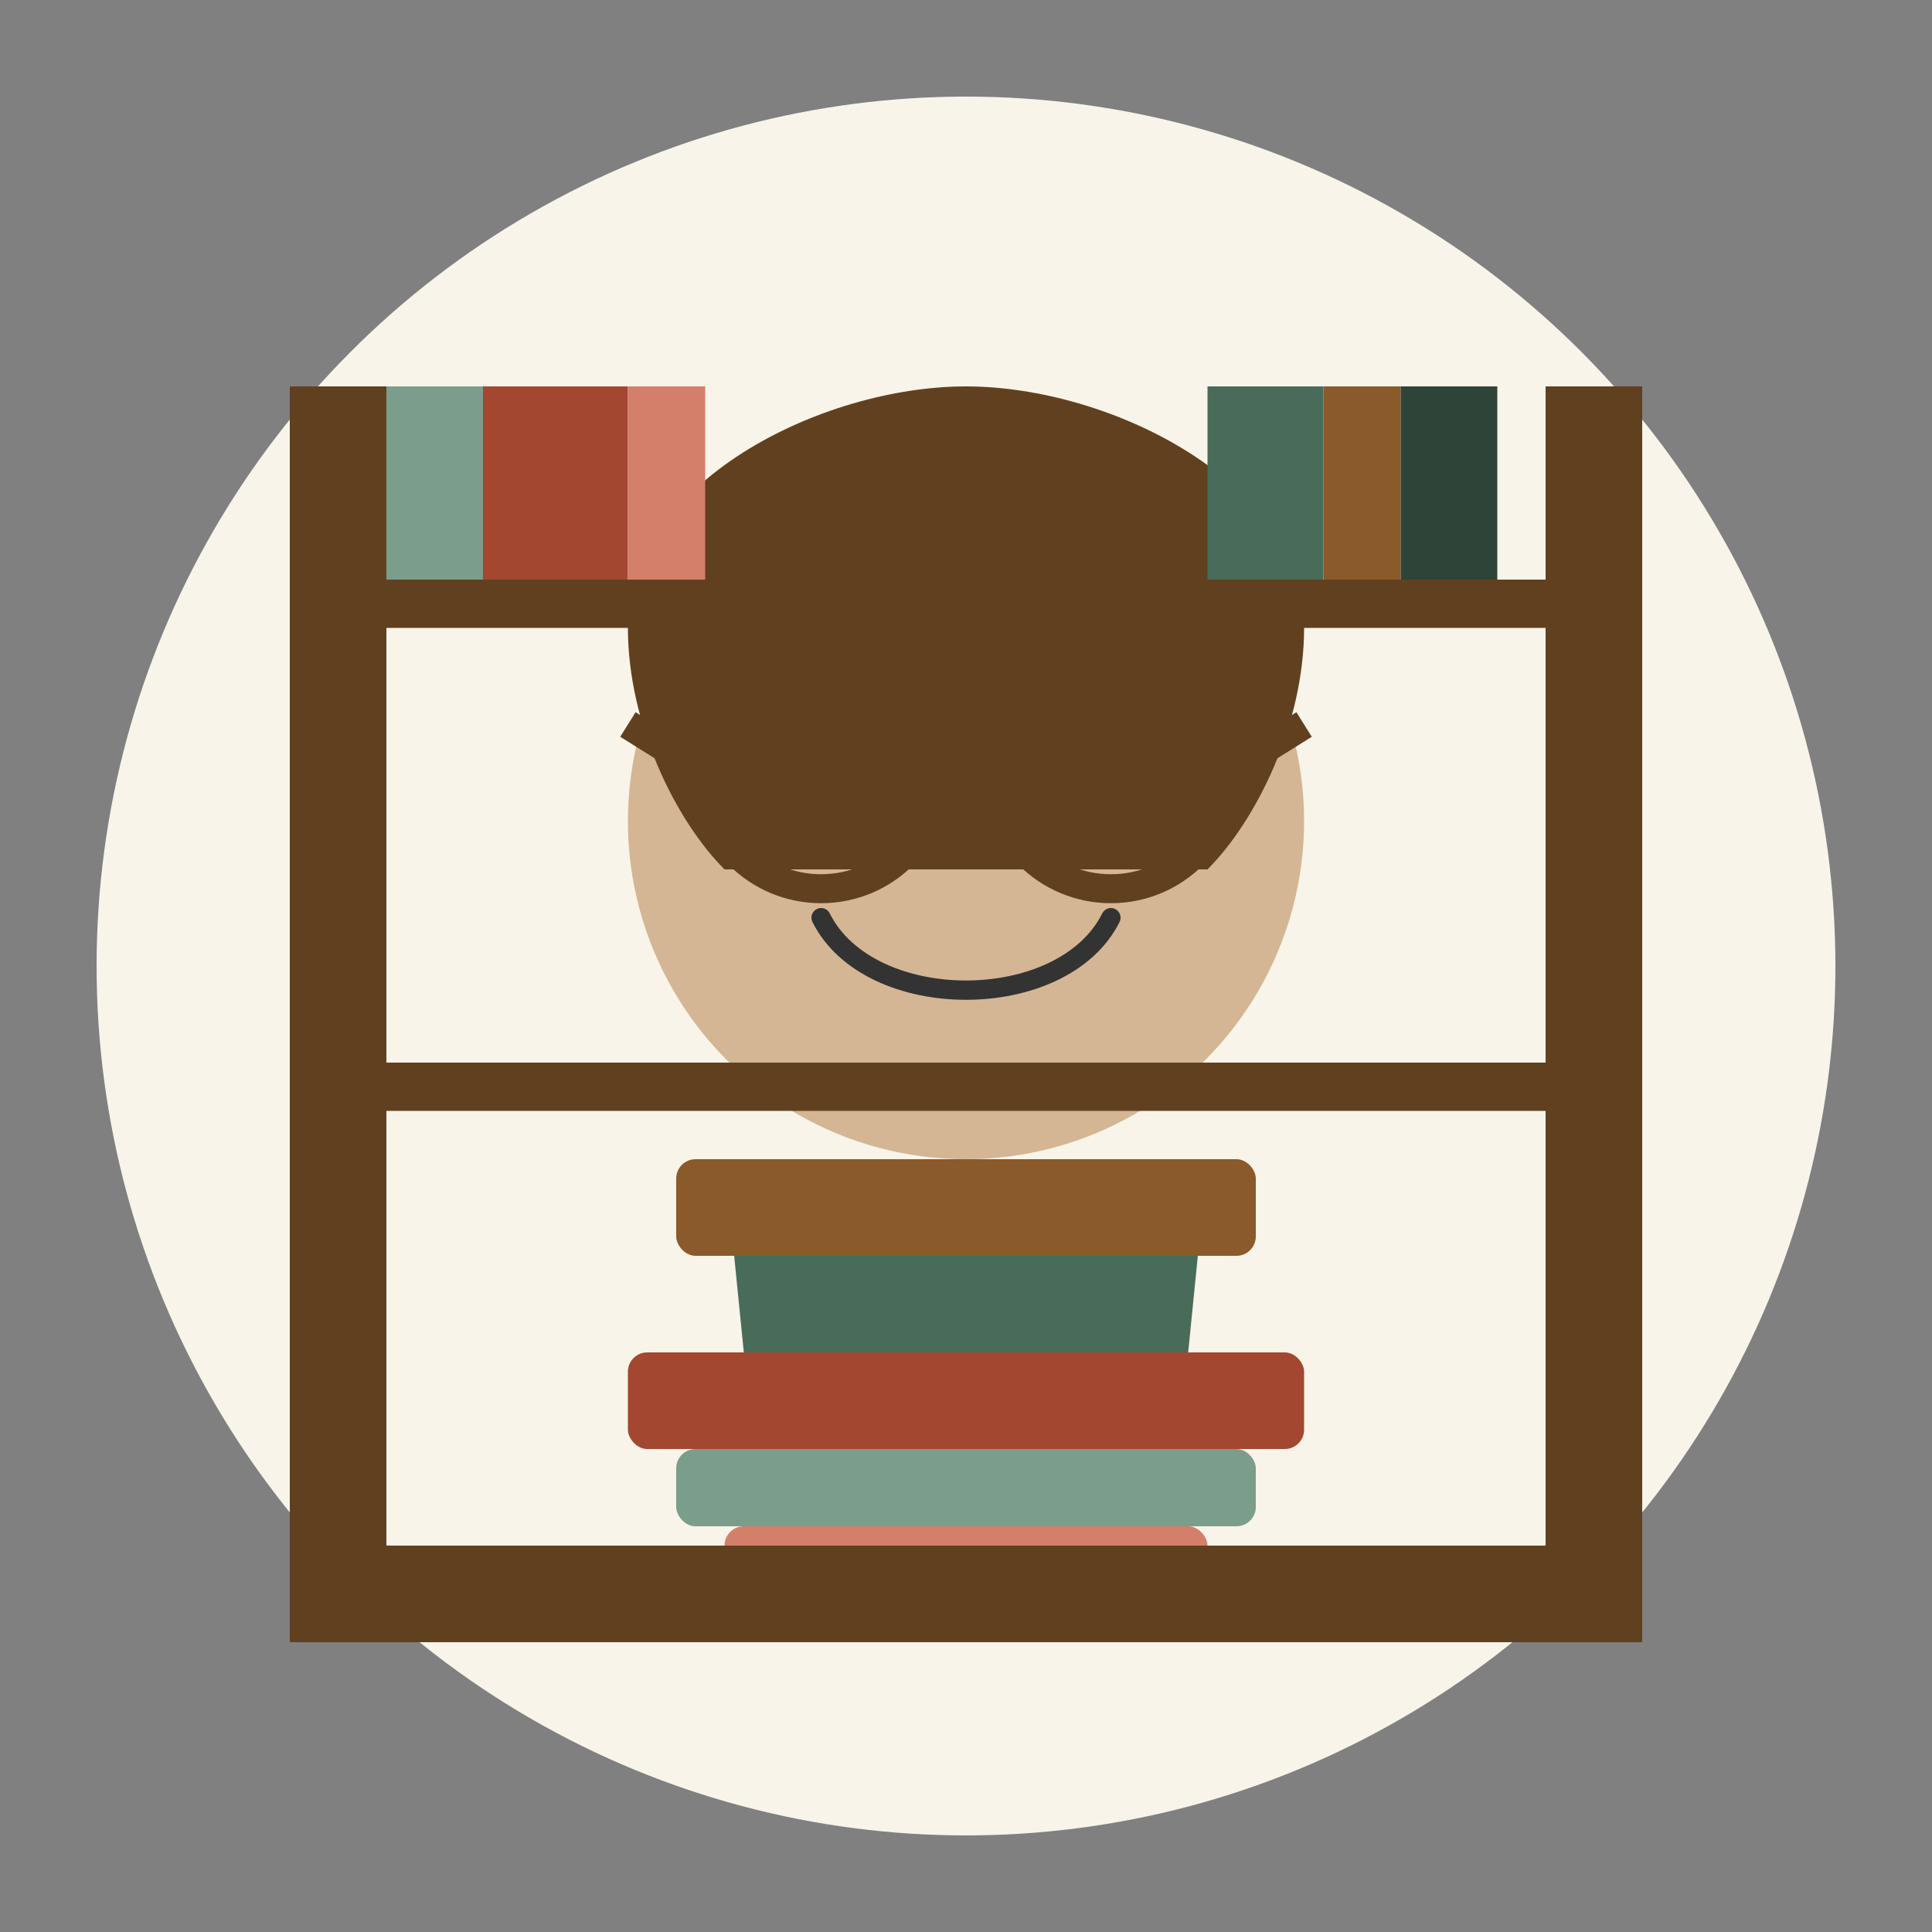 <svg xmlns="http://www.w3.org/2000/svg" viewBox="0 0 200 200" width="200" height="200">
  <rect x="0" y="0" width="200" height="200" fill="#808080" stroke="none"/>
  <!-- Fond -->
  <circle cx="100" cy="100" r="90" fill="#f8f4e9"/>
  
  <!-- Visage stylisé de bibliothécaire -->
  <circle cx="100" cy="85" r="35" fill="#D4B694"/>
  
  <!-- Lunettes -->
  <circle cx="85" cy="80" r="12" fill="none" stroke="#614020" stroke-width="3"/>
  <circle cx="115" cy="80" r="12" fill="none" stroke="#614020" stroke-width="3"/>
  <line x1="97" y1="80" x2="103" y2="80" stroke="#614020" stroke-width="3"/>
  <line x1="73" y1="80" x2="65" y2="75" stroke="#614020" stroke-width="3"/>
  <line x1="127" y1="80" x2="135" y2="75" stroke="#614020" stroke-width="3"/>
  
  <!-- Cheveux -->
  <path d="M65,65 C65,50 85,40 100,40 C115,40 135,50 135,65 C135,75 130,85 125,90 L75,90 C70,85 65,75 65,65 Z" fill="#614020"/>
  
  <!-- Sourire -->
  <path d="M85,95 C90,105 110,105 115,95" fill="none" stroke="#333" stroke-width="2" stroke-linecap="round"/>
  
  <!-- Corps avec pile de livres -->
  <path d="M75,120 L125,120 L120,170 L80,170 Z" fill="#496B5A"/>
  <rect x="70" y="120" width="60" height="10" rx="2" ry="2" fill="#8B5A2B"/>
  
  <!-- Livres tenus dans les bras -->
  <rect x="65" y="140" width="70" height="10" rx="2" ry="2" fill="#A34730"/> <!-- Livre rouge -->
  <rect x="70" y="150" width="60" height="8" rx="2" ry="2" fill="#7B9D8C"/> <!-- Livre vert -->
  <rect x="75" y="158" width="50" height="12" rx="2" ry="2" fill="#D47F6A"/> <!-- Livre orange -->
  
  <!-- Étagère en arrière-plan -->
  <rect x="30" y="40" width="10" height="130" fill="#614020"/> <!-- Montant gauche -->
  <rect x="160" y="40" width="10" height="130" fill="#614020"/> <!-- Montant droit -->
  <rect x="30" y="60" width="140" height="5" fill="#614020"/> <!-- Étagère supérieure -->
  <rect x="30" y="110" width="140" height="5" fill="#614020"/> <!-- Étagère médiane -->
  <rect x="30" y="160" width="140" height="10" fill="#614020"/> <!-- Étagère inférieure -->
  
  <!-- Livres sur l'étagère du haut -->
  <rect x="40" y="40" width="10" height="20" fill="#7B9D8C"/>
  <rect x="50" y="40" width="15" height="20" fill="#A34730"/>
  <rect x="65" y="40" width="8" height="20" fill="#D47F6A"/>
  <rect x="125" y="40" width="12" height="20" fill="#496B5A"/>
  <rect x="137" y="40" width="8" height="20" fill="#8B5A2B"/>
  <rect x="145" y="40" width="10" height="20" fill="#2E4438"/>
</svg>
